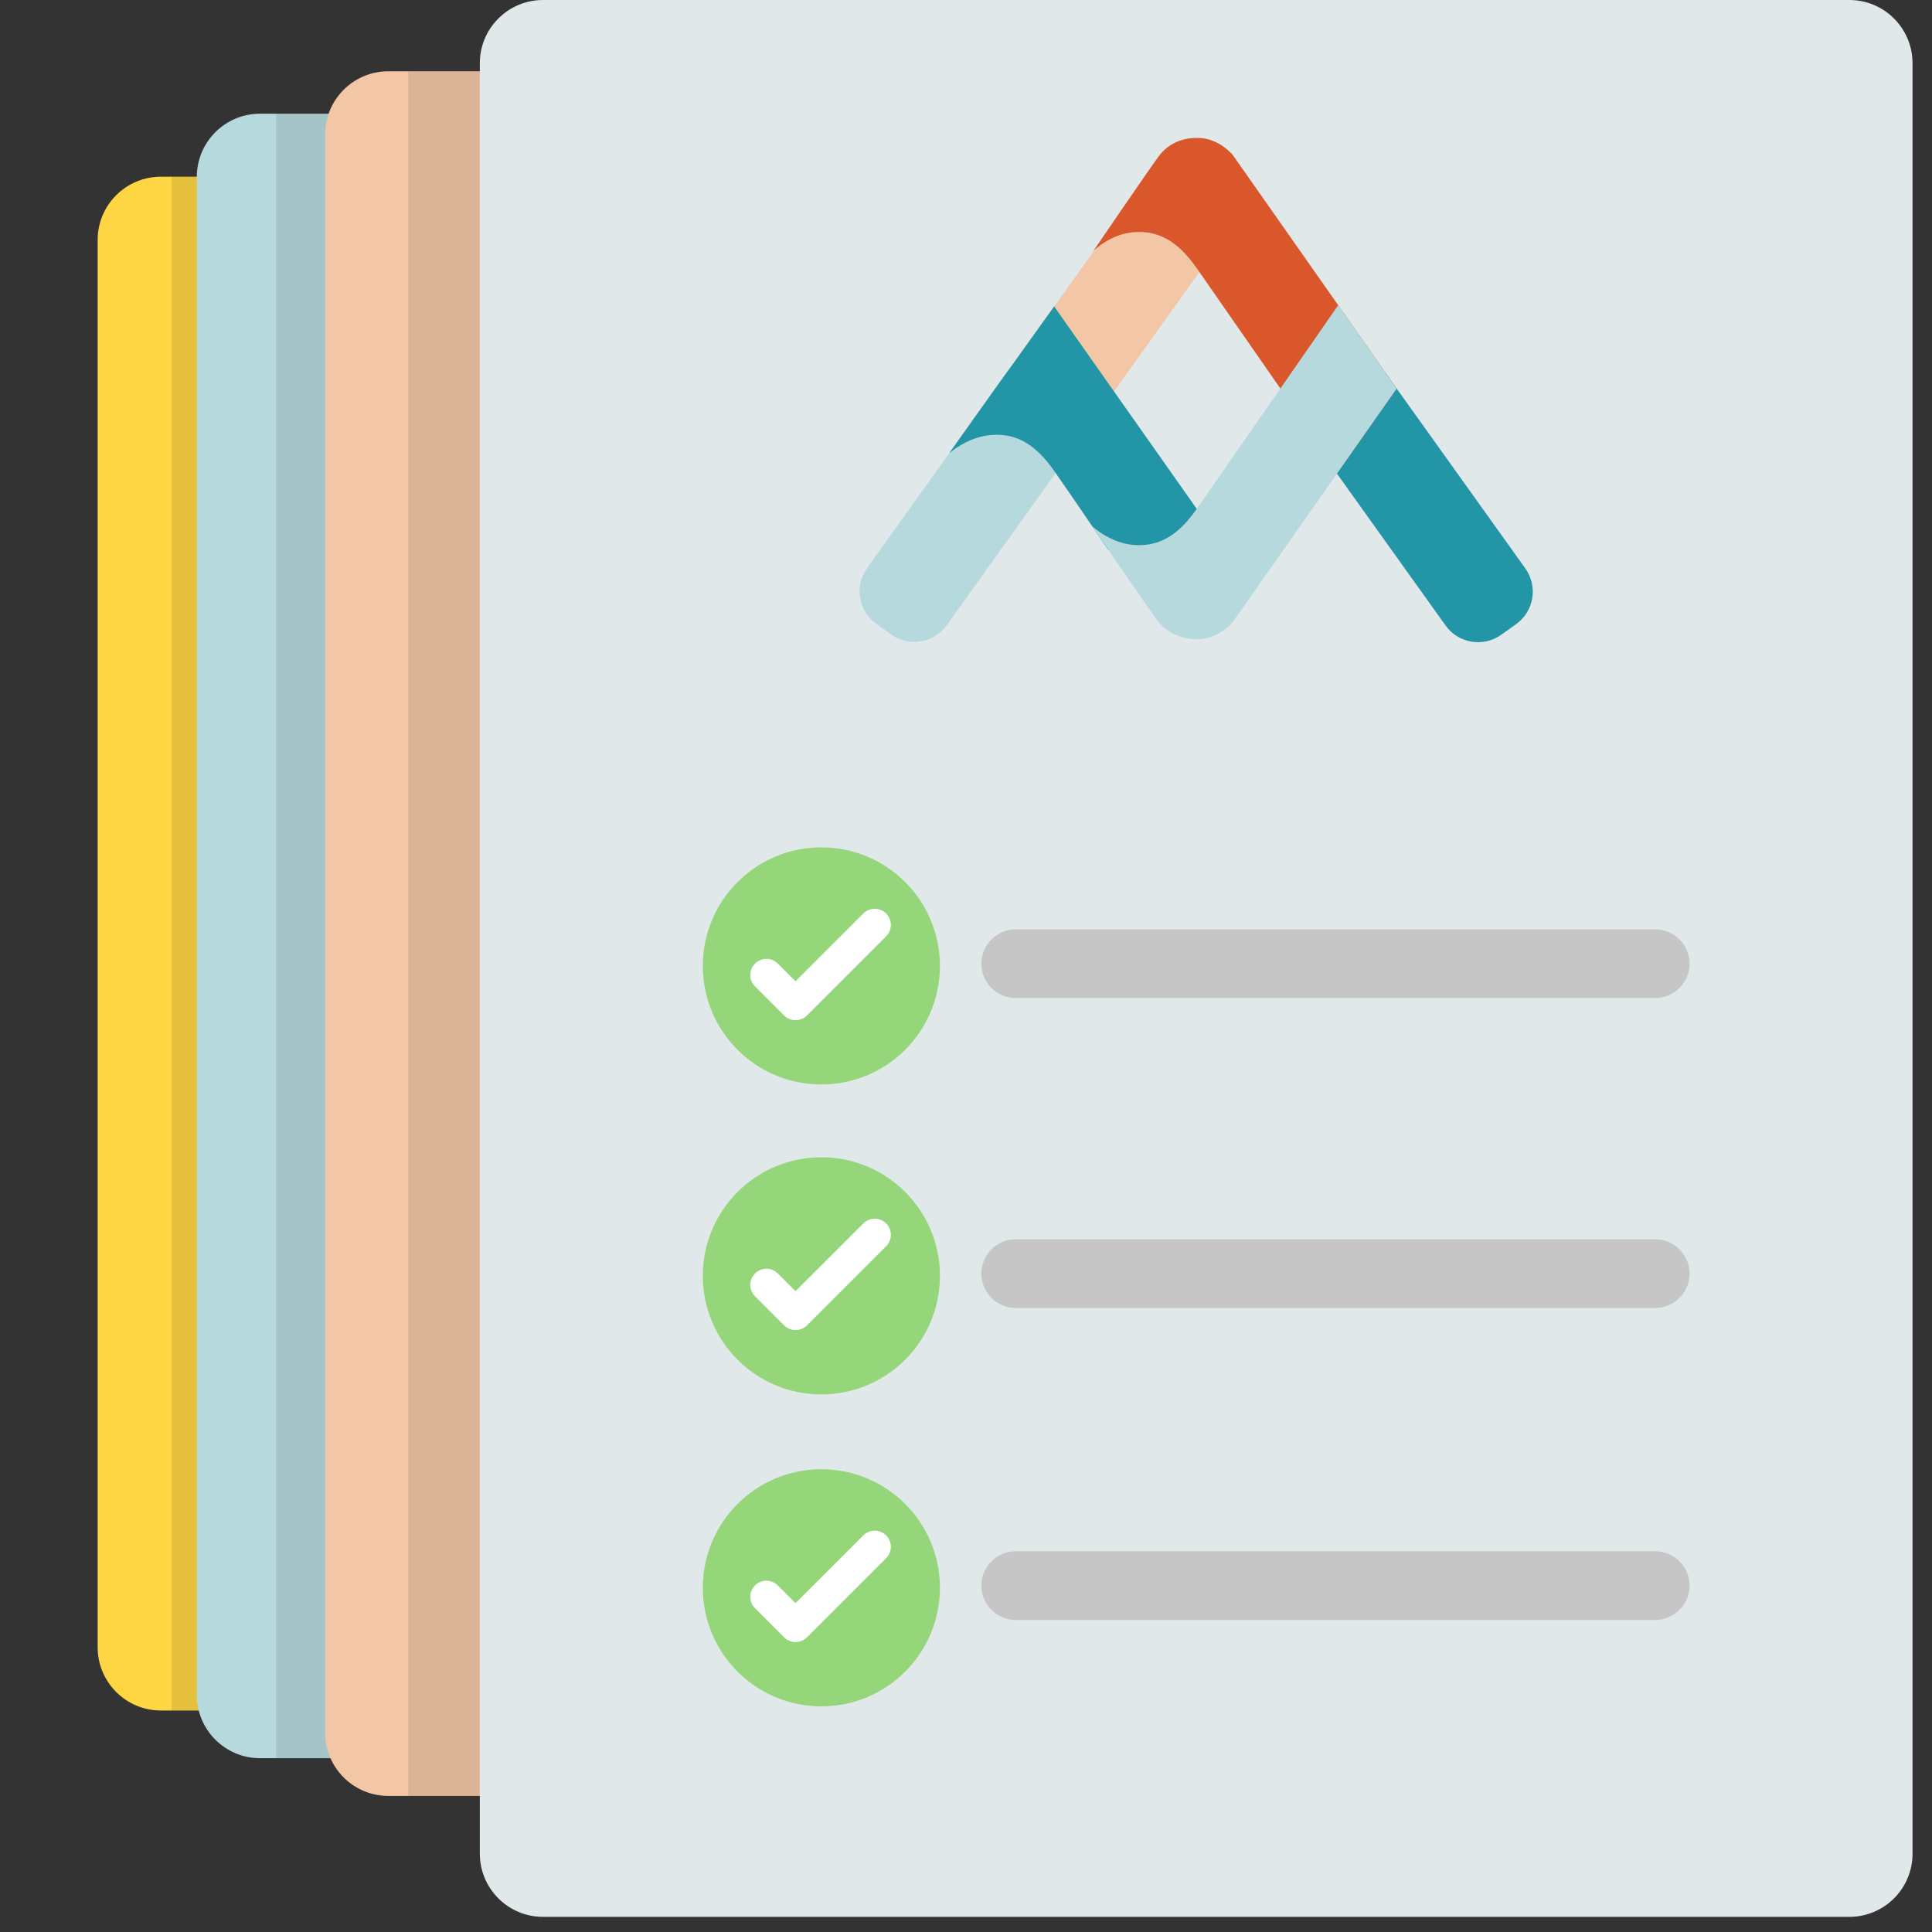 <?xml version="1.0" encoding="utf-8"?>
<!-- Generator: Adobe Illustrator 23.0.4, SVG Export Plug-In . SVG Version: 6.00 Build 0)  -->
<svg version="1.1" xmlns="http://www.w3.org/2000/svg" xmlns:xlink="http://www.w3.org/1999/xlink" x="0px" y="0px"
	 viewBox="0 0 512 512" style="enable-background:new 0 0 512 512;" xml:space="preserve">
<rect x="0" y="0" width="512" height="512" fill="#333333" stroke="none"/>
<style type="text/css">
	.st0{fill:#FED542;}
	.st1{opacity:0.1;}
	.st2{fill:#B6D9DE;}
	.st3{fill:#F3C6A6;}
	.st4{fill:#F9B233;}
	.st5{fill:#FCD28D;}
	.st6{fill:#D39233;}
	.st7{fill:#F2C89C;}
	.st8{fill:#E5C19E;}
	.st9{fill:none;stroke:#2295A7;stroke-width:3;stroke-miterlimit:10;stroke-dasharray:11,5;}
	.st10{fill:none;stroke:#F3C6A6;stroke-width:3;stroke-miterlimit:10;stroke-dasharray:11,5;}
	.st11{fill:none;stroke:#B6D9DE;stroke-width:3;stroke-miterlimit:10;stroke-dasharray:11,5;}
	.st12{fill:none;stroke:#D9572B;stroke-width:3;stroke-miterlimit:10;stroke-dasharray:11,5;}
	.st13{fill:#DADADA;}
	.st14{fill:#EDEDED;}
	.st15{fill:#F6F6F6;}
	.st16{fill:#C6C6C6;}
	.st17{fill:none;stroke:#7CED9E;stroke-width:3;stroke-miterlimit:8;stroke-dasharray:12,4;}
	.st18{fill:none;stroke:#B6DEFC;stroke-width:3;stroke-miterlimit:8;stroke-dasharray:12,4;}
	.st19{fill:none;stroke:#B6DEFC;stroke-width:3;stroke-miterlimit:8;}
	.st20{fill:none;stroke:#B6DEFC;stroke-width:3;stroke-miterlimit:8;stroke-dasharray:12.679,4.226;}
	.st21{fill:none;stroke:#B6DEFC;stroke-width:3;stroke-miterlimit:8;stroke-dasharray:11.932,3.977;}
	.st22{fill:none;stroke:#B6DEFC;stroke-width:3;stroke-miterlimit:8;stroke-dasharray:10.61,3.537;}
	.st23{fill:none;stroke:#7CED9E;stroke-width:3;stroke-miterlimit:8;}
	.st24{fill:none;stroke:#7CED9E;stroke-width:3;stroke-miterlimit:8;stroke-dasharray:11.146,3.715;}
	.st25{fill:none;stroke:#7CED9E;stroke-width:3;stroke-miterlimit:8;stroke-dasharray:11.932,3.977;}
	.st26{fill:none;stroke:#7CED9E;stroke-width:3;stroke-miterlimit:8;stroke-dasharray:12.575,4.192;}
	.st27{fill:#94C9EA;}
	.st28{fill:#36A9E1;}
	.st29{fill:#B6DEFC;}
	.st30{fill:#CB9800;}
	.st31{fill:#CC9901;}
	.st32{fill:#CD9A02;}
	.st33{fill:#CD9B03;}
	.st34{fill:#CE9C04;}
	.st35{fill:#CF9D05;}
	.st36{fill:#D09E06;}
	.st37{fill:#D09F07;}
	.st38{fill:#D1A008;}
	.st39{fill:#D2A009;}
	.st40{fill:#D3A10A;}
	.st41{fill:#D3A20B;}
	.st42{fill:#D4A30C;}
	.st43{fill:#D5A40D;}
	.st44{fill:#D6A50E;}
	.st45{fill:#D6A60F;}
	.st46{fill:#D7A710;}
	.st47{fill:#D8A811;}
	.st48{fill:#D9A912;}
	.st49{fill:#D9AA13;}
	.st50{fill:#DAAB14;}
	.st51{fill:#DBAC15;}
	.st52{fill:#DCAD16;}
	.st53{fill:#DCAE17;}
	.st54{fill:#DDAF18;}
	.st55{fill:#DEB019;}
	.st56{fill:#DFB01A;}
	.st57{fill:#DFB11B;}
	.st58{fill:#E0B21C;}
	.st59{fill:#E1B31D;}
	.st60{fill:#E2B41E;}
	.st61{fill:#E2B51F;}
	.st62{fill:#E3B620;}
	.st63{fill:#E4B721;}
	.st64{fill:#E5B822;}
	.st65{fill:#E5B922;}
	.st66{fill:#E6BA23;}
	.st67{fill:#E7BB24;}
	.st68{fill:#E8BC25;}
	.st69{fill:#E8BD26;}
	.st70{fill:#E9BE27;}
	.st71{fill:#EABF28;}
	.st72{fill:#EBC029;}
	.st73{fill:#EBC12A;}
	.st74{fill:#ECC12B;}
	.st75{fill:#EDC22C;}
	.st76{fill:#EEC32D;}
	.st77{fill:#EEC42E;}
	.st78{fill:#EFC52F;}
	.st79{fill:#F0C630;}
	.st80{fill:#F1C731;}
	.st81{fill:#F1C832;}
	.st82{fill:#F2C933;}
	.st83{fill:#F3CA34;}
	.st84{fill:#F4CB35;}
	.st85{fill:#F4CC36;}
	.st86{fill:#F5CD37;}
	.st87{fill:#F6CE38;}
	.st88{fill:#F7CF39;}
	.st89{fill:#F7D03A;}
	.st90{fill:#F8D13B;}
	.st91{fill:#F9D13C;}
	.st92{fill:#FAD23D;}
	.st93{fill:#FAD33E;}
	.st94{fill:#FBD43F;}
	.st95{fill:#FCD540;}
	.st96{fill:#FDD641;}
	.st97{fill:#FDD742;}
	.st98{fill:#FED843;}
	.st99{fill:#FFD944;}
	.st100{fill:#007978;}
	.st101{fill:#017A79;}
	.st102{fill:#027B7A;}
	.st103{fill:#037C7B;}
	.st104{fill:#047D7C;}
	.st105{fill:#057E7D;}
	.st106{fill:#067F7E;}
	.st107{fill:#06807F;}
	.st108{fill:#078180;}
	.st109{fill:#088281;}
	.st110{fill:#098382;}
	.st111{fill:#0A8483;}
	.st112{fill:#0B8484;}
	.st113{fill:#0C8585;}
	.st114{fill:#0D8686;}
	.st115{fill:#0E8787;}
	.st116{fill:#0F8888;}
	.st117{fill:#108989;}
	.st118{fill:#118A8A;}
	.st119{fill:#128B8B;}
	.st120{fill:#138C8C;}
	.st121{fill:#138D8D;}
	.st122{fill:#148E8E;}
	.st123{fill:#158F8F;}
	.st124{fill:#169090;}
	.st125{fill:#179191;}
	.st126{fill:#189292;}
	.st127{fill:#199393;}
	.st128{fill:#1A9494;}
	.st129{fill:#1B9595;}
	.st130{fill:#1C9696;}
	.st131{fill:#1D9797;}
	.st132{fill:#1E9898;}
	.st133{fill:#1F9999;}
	.st134{fill:#209A9A;}
	.st135{fill:#219B9B;}
	.st136{fill:#229C9C;}
	.st137{fill:#239D9D;}
	.st138{fill:#249E9E;}
	.st139{fill:#259F9F;}
	.st140{fill:#26A0A0;}
	.st141{fill:#27A1A1;}
	.st142{fill:#28A2A2;}
	.st143{fill:#29A3A3;}
	.st144{fill:#2AA4A4;}
	.st145{fill:#2BA5A5;}
	.st146{fill:#2BA6A6;}
	.st147{fill:#2CA7A7;}
	.st148{fill:#2DA8A8;}
	.st149{fill:#2EA9A9;}
	.st150{fill:#2FAAAA;}
	.st151{fill:#30ABAB;}
	.st152{fill:#31ACAC;}
	.st153{fill:#32ADAD;}
	.st154{fill:#33AEAE;}
	.st155{fill:#34AEAF;}
	.st156{fill:#35AFB0;}
	.st157{fill:#36B0B1;}
	.st158{fill:#37B1B2;}
	.st159{fill:#38B2B3;}
	.st160{fill:#38B3B4;}
	.st161{fill:#39B4B5;}
	.st162{fill:#3AB5B6;}
	.st163{fill:#3BB6B7;}
	.st164{fill:#3CB7B8;}
	.st165{fill:#3DB8B9;}
	.st166{fill:#3EB9BA;}
	.st167{fill:#C86500;}
	.st168{fill:#C96600;}
	.st169{fill:#C96700;}
	.st170{fill:#CA6800;}
	.st171{fill:#CB6900;}
	.st172{fill:#CC6A00;}
	.st173{fill:#CC6B00;}
	.st174{fill:#CD6C00;}
	.st175{fill:#CE6D00;}
	.st176{fill:#CF6E00;}
	.st177{fill:#CF6F00;}
	.st178{fill:#D07000;}
	.st179{fill:#D17100;}
	.st180{fill:#D17200;}
	.st181{fill:#D27300;}
	.st182{fill:#D37400;}
	.st183{fill:#D47500;}
	.st184{fill:#D47600;}
	.st185{fill:#D57700;}
	.st186{fill:#D67800;}
	.st187{fill:#D67900;}
	.st188{fill:#D77A00;}
	.st189{fill:#D87B00;}
	.st190{fill:#D97C00;}
	.st191{fill:#D97D00;}
	.st192{fill:#DA7E00;}
	.st193{fill:#DB7F00;}
	.st194{fill:#DC8000;}
	.st195{fill:#DD8100;}
	.st196{fill:#DE8200;}
	.st197{fill:#DE8300;}
	.st198{fill:#DF8400;}
	.st199{fill:#E08500;}
	.st200{fill:#E18600;}
	.st201{fill:#E18700;}
	.st202{fill:#E28800;}
	.st203{fill:#E38900;}
	.st204{fill:#E38A00;}
	.st205{fill:#E48B00;}
	.st206{fill:#E58C00;}
	.st207{fill:#E68D00;}
	.st208{fill:#E68E00;}
	.st209{fill:#E78F00;}
	.st210{fill:#E89000;}
	.st211{fill:#E89100;}
	.st212{fill:#E99200;}
	.st213{fill:#EA9300;}
	.st214{fill:#EB9400;}
	.st215{fill:#EB9500;}
	.st216{fill:#EC9600;}
	.st217{fill:#ED9700;}
	.st218{fill:#EE9800;}
	.st219{fill:#EE9900;}
	.st220{fill:#EF9A00;}
	.st221{opacity:0.2;}
	.st222{fill:#D57800;}
	.st223{fill:#FFC34B;}
	.st224{clip-path:url(#SVGID_2_);}
	.st225{fill:#EEEEEE;}
	.st226{fill:#A6A8AB;}
	.st227{fill:#D50018;}
	.st228{fill:#0093A8;}
	.st229{fill:#D0D0D0;}
	.st230{fill:#F8F8F8;}
	.st231{fill:#009899;}
	.st232{fill:#7FD7D6;}
	.st233{clip-path:url(#SVGID_4_);}
	.st234{fill:#E2B121;}
	.st235{fill:#FFE594;}
	.st236{clip-path:url(#SVGID_6_);}
	.st237{fill:#95D67B;}
	.st238{fill:none;stroke:#FFFFFF;stroke-width:13;stroke-linecap:round;stroke-linejoin:round;stroke-miterlimit:10;}
	.st239{fill:#2295A7;}
	.st240{fill:#D9572B;}
	.st241{fill:#FFFFFF;}
	.st242{clip-path:url(#SVGID_8_);}
	.st243{fill:none;stroke:#FFFFFF;stroke-width:1.718;stroke-miterlimit:10;}
	.st244{clip-path:url(#SVGID_10_);}
	.st245{fill:none;stroke:#FFFFFF;stroke-width:1.402;stroke-miterlimit:10;}
	.st246{fill:#B2B2B2;}
	.st247{fill:none;stroke:#FFFFFF;stroke-width:0.53;stroke-miterlimit:10;}
	.st248{opacity:0.2;fill:#1D1D1B;}
	.st249{fill:#CC8109;}
	.st250{fill:#8E5F1B;}
	.st251{fill:#FCD9B1;}
	.st252{fill:#936037;}
	.st253{fill:#2AA1AD;}
	.st254{fill:#12777C;}
	.st255{fill:none;stroke:#FFFFFF;stroke-width:0.688;stroke-miterlimit:10;}
	.st256{fill:#FFCFAE;}
	.st257{fill:#EFB77F;}
	.st258{fill:#DD9D64;}
	.st259{fill:#2FADBA;}
	.st260{fill:#168691;}
	.st261{fill:#E8AE9E;}
	.st262{fill:#F98F8F;}
	.st263{fill:#BC7F71;}
	.st264{fill:#73C8EA;}
	.st265{fill:#60BCD8;}
	.st266{fill:#1F90AA;}
	.st267{fill:#B77915;}
	.st268{fill:#FFDFB0;}
	.st269{fill:#EFEFEF;}
	.st270{fill:#A7A9AC;}
	.st271{fill:#C42626;}
	.st272{fill:#0892A6;}
	.st273{fill:#64B8BA;}
	.st274{fill:#D1D1D1;}
	.st275{fill:#F9F9F9;}
	.st276{fill:#D3D3D3;}
	.st277{fill:#00A19A;}
	.st278{fill:#1DDDCF;}
	.st279{fill:#C19048;}
	.st280{fill:#DDAA66;}
	.st281{opacity:0.3;fill:#282828;}
	.st282{opacity:0.6;fill:#141414;}
	.st283{fill:#F2BB79;}
	.st284{opacity:0.4;fill:#282828;}
	.st285{fill:#EDB777;}
	.st286{fill:#373C3F;}
	.st287{fill:#505453;}
	.st288{fill:#1C2225;}
	.st289{fill:#3B3F40;}
	.st290{fill:url(#SVGID_11_);}
	.st291{fill:#A85D00;}
	.st292{fill:#E58919;}
	.st293{fill:#CC7A16;}
	.st294{fill:#AB6613;}
	.st295{fill:#E0B350;}
	.st296{fill:#CD8B19;}
	.st297{fill:#B86A0B;}
	.st298{fill:#DE9B16;}
	.st299{fill:#E0981B;}
	.st300{fill:#8C7900;}
	.st301{fill:#131314;}
	.st302{fill:#313131;}
	.st303{fill:url(#SVGID_12_);}
	.st304{fill:#FFAA00;}
	.st305{fill:#C27100;}
	.st306{fill:#DA7F00;}
	.st307{fill:#F2C91F;}
	.st308{fill:#747776;}
	.st309{fill:#BA6300;}
	.st310{fill:#823600;}
	.st311{fill:#C26700;}
	.st312{fill:#7E1F00;}
	.st313{fill:#9E4700;}
	.st314{fill:#F8D64B;}
	.st315{fill:#F79900;}
	.st316{fill:#C56000;}
	.st317{fill:#DB8318;}
	.st318{fill:#FAB03E;}
	.st319{fill:#E07500;}
	.st320{fill:#9C4300;}
	.st321{fill:#D17000;}
	.st322{fill:#B2B1AD;}
	.st323{fill:#B85F00;}
	.st324{fill:#A14B00;}
	.st325{fill:#D3D2D0;}
	.st326{fill:#272727;}
	.st327{fill:#1D1D1D;}
	.st328{fill:#C97735;}
	.st329{fill:#BC5705;}
	.st330{fill:#BD4D00;}
	.st331{fill:#E07705;}
	.st332{fill:#E09C05;}
	.st333{fill:#EDA94D;}
	.st334{fill:#BAA58E;}
	.st335{fill:#393939;}
	.st336{fill:url(#SVGID_13_);}
	.st337{fill:url(#SVGID_14_);}
	.st338{fill:url(#SVGID_15_);}
	.st339{fill:url(#SVGID_16_);}
	.st340{fill:url(#SVGID_17_);}
	.st341{fill:#111111;}
	.st342{fill:#242424;}
	.st343{fill:#212121;}
	.st344{fill:#161714;}
	.st345{fill:#030303;}
	.st346{fill:#994500;}
	.st347{fill:#964900;}
	.st348{fill:#0F0C0B;}
	.st349{fill:#A95200;}
	.st350{fill:#A34F00;}
	.st351{fill:#A64B0A;}
	.st352{fill:#D15F0C;}
	.st353{fill:#CE5D0C;}
	.st354{fill:#D97700;}
	.st355{fill:#283C80;}
	.st356{fill:#1A285A;}
	.st357{fill:#FF9A0E;}
	.st358{fill:#F8680D;}
	.st359{fill:#DEB08A;}
	.st360{fill:#7FA9DB;}
	.st361{fill:#C74F0D;}
	.st362{fill:#D18D6D;}
	.st363{fill:#F1BE8F;}
	.st364{fill:#DF9876;}
	.st365{fill:#4F2900;}
	.st366{fill:#EEEFF3;}
	.st367{fill:#A0A2A8;}
	.st368{opacity:0.3;}
	.st369{fill:#121214;}
	.st370{fill:#333333;}
	.st371{fill:#474747;}
	.st372{fill:#575757;}
	.st373{fill:#2B2B2B;}
	.st374{fill:#1F1F1F;}
	.st375{fill:#919191;}
	.st376{fill:#707070;}
	.st377{fill:#4F4F4F;}
	.st378{fill:#2A4E68;}
	.st379{fill:#0F2034;}
	.st380{fill:#1D374E;}
	.st381{fill:#303033;}
	.st382{fill:#080808;}
	.st383{fill:#08111C;}
	.st384{fill:#E6DAB0;}
	.st385{fill:#535359;}
	.st386{fill:#3576AB;}
	.st387{fill:#48A0E8;}
	.st388{fill:#2B5E85;}
	.st389{fill:#E31B25;}
	.st390{fill:#39698C;}
	.st391{fill:#FF6A00;}
	.st392{fill:#FF8400;}
	.st393{fill:#F5F5F5;}
	.st394{fill:#1183AA;}
	.st395{fill:#06667F;}
	.st396{fill:#3C3C3B;}
	.st397{fill:#FF7631;}
	.st398{fill:#CC7ADD;}
	.st399{fill:#A368AD;}
	.st400{fill:#854C91;}
	.st401{fill:#D4BB40;}
	.st402{fill:#FFFD45;}
	.st403{fill:#DB8A00;}
	.st404{fill:#BD7B1A;}
	.st405{fill:#EDA100;}
	.st406{fill:#BDCACF;}
	.st407{fill:#DFE1EB;}
	.st408{fill:#D3D3D9;}
	.st409{fill:#9FA7AB;}
	.st410{fill:#C7C7C7;}
	.st411{fill:url(#SVGID_18_);}
	.st412{fill:#E6F5FF;}
	.st413{fill:url(#SVGID_19_);}
	.st414{fill:url(#SVGID_20_);}
	.st415{fill:url(#SVGID_21_);}
	.st416{fill:url(#SVGID_22_);}
	.st417{fill:url(#SVGID_23_);}
	.st418{fill:#E7E3E3;}
	.st419{fill:url(#SVGID_24_);}
	.st420{fill:url(#SVGID_25_);}
	.st421{fill:url(#SVGID_26_);}
	.st422{fill:url(#SVGID_27_);}
	.st423{fill:url(#SVGID_28_);}
	.st424{fill:url(#SVGID_29_);}
	.st425{fill:url(#SVGID_30_);}
	.st426{fill:url(#SVGID_31_);}
	.st427{fill:url(#SVGID_32_);}
	.st428{fill:url(#SVGID_33_);}
	.st429{fill:url(#SVGID_34_);}
	.st430{fill:url(#SVGID_35_);}
	.st431{fill:url(#SVGID_36_);}
	.st432{fill:url(#SVGID_37_);}
	.st433{fill:url(#SVGID_38_);}
	.st434{fill:url(#SVGID_39_);}
	.st435{fill:url(#SVGID_40_);}
	.st436{fill:url(#SVGID_41_);}
	.st437{fill:url(#SVGID_42_);}
	.st438{fill:url(#SVGID_43_);}
	.st439{fill:url(#SVGID_44_);}
	.st440{fill:url(#SVGID_45_);}
	.st441{fill:url(#SVGID_46_);}
	.st442{fill:url(#SVGID_47_);}
	.st443{fill:#B8B8B8;}
	.st444{fill:#D6D6D6;}
	.st445{fill:#909090;}
	.st446{fill:#636363;}
	.st447{fill:#E1E8EA;}
	.st448{fill:#7BD6CD;}
	.st449{fill:#94A2E0;}
	.st450{fill:#C0A9ED;}
	.st451{enable-background:new    ;}
	.st452{fill:#D18C05;}
	.st453{fill:#FFCF40;}
	.st454{fill:#EFB224;}
	.st455{opacity:0.3;fill:#EFB224;}
	.st456{fill:#B67602;}
	.st457{fill:#201F1D;}
	.st458{fill:#242321;}
	.st459{fill:#282725;}
	.st460{fill:url(#SVGID_48_);}
	.st461{opacity:0.5;fill:#B08A47;}
	.st462{opacity:0.6;fill:#443C2C;}
	.st463{fill:#323232;}
	.st464{fill:#4C4C4C;}
	.st465{fill:#FFE066;}
	.st466{fill:#7A7A7A;}
	.st467{fill:#CF6800;}
	.st468{opacity:0.8;fill:#443C2C;}
	.st469{fill:#2D271F;}
	.st470{fill:#383125;}
	.st471{fill:#443C2C;}
	.st472{fill:#33322F;}
	.st473{fill:#373633;}
	.st474{fill:url(#SVGID_49_);}
	.st475{fill:url(#SVGID_50_);}
	.st476{fill:#7B571E;}
	.st477{fill:#F9BBA5;}
	.st478{fill:#93BEE5;}
	.st479{fill:#C4F2A7;}
	.st480{fill:#075F68;}
	.st481{fill:#7DEDF9;}
	.st482{fill:#D88F79;}
	.st483{fill:#E2B393;}
	.st484{fill:#EFD9A8;}
	.st485{fill:#D37A7A;}
	.st486{fill:#1D71B8;}
	.st487{fill:#47C9FC;}
	.st488{fill:#094F7F;}
	.st489{clip-path:url(#SVGID_52_);}
	.st490{fill:#F9CF59;}
	.st491{fill:#EFF4F4;}
	.st492{fill:#C9C9C9;}
	.st493{fill:#00879A;}
	.st494{fill:#F39200;}
</style>
<g id="Capa_1">
	<g>
		<path class="st0" d="M312.94,453.3H42.63c-9.25,0-16.75-7.5-16.75-16.75V63.58c0-9.25,7.5-16.75,16.75-16.75h270.3
			c9.25,0,16.75,7.5,16.75,16.75v372.98C329.68,445.8,322.19,453.3,312.94,453.3z"/>
		<rect x="45.5" y="46.86" class="st1" width="16.85" height="406.44"/>
	</g>
	<g>
		<path class="st2" d="M361.14,465.94H68.91c-9.25,0-16.75-7.5-16.75-16.75V46.88c0-9.25,7.5-16.75,16.75-16.75h292.23
			c9.25,0,16.75,7.5,16.75,16.75v402.31C377.89,458.44,370.39,465.94,361.14,465.94z"/>
		<rect x="73.19" y="30.17" class="st1" width="18.06" height="435.77"/>
	</g>
	<g>
		<path class="st3" d="M411.01,475.94h-308.1c-9.25,0-16.75-7.5-16.75-16.75V35.64c0-9.25,7.5-16.75,16.75-16.75h308.1
			c9.25,0,16.75,7.5,16.75,16.75v423.55C427.76,468.44,420.26,475.94,411.01,475.94z"/>
		<rect x="108.22" y="19" class="st1" width="18.94" height="456.94"/>
	</g>
	<path class="st447" d="M490.09,507.99H143.91c-9.25,0-16.75-7.5-16.75-16.75V16.75c0-9.25,7.5-16.75,16.75-16.75h346.18
		c9.25,0,16.75,7.5,16.75,16.75v474.5C506.84,500.5,499.34,507.99,490.09,507.99z"/>
	<g>
		<path class="st3" d="M272.38,117.47l-3.92-2.8c-4.75-3.4-5.85-10.01-2.45-14.77l36.71-51.32c3.4-4.75,10.01-5.85,14.77-2.45
			l3.92,2.8c4.75,3.4,5.85,10.01,2.45,14.77l-36.71,51.32C283.74,119.77,277.13,120.87,272.38,117.47z"/>
		<path class="st2" d="M236.14,168.13l-3.92-2.8c-4.75-3.4-5.85-10.01-2.45-14.77l36.71-51.32c3.4-4.75,10.01-5.85,14.77-2.45
			l3.92,2.8c4.75,3.4,5.85,10.01,2.45,14.77l-36.71,51.32C247.51,170.44,240.9,171.54,236.14,168.13z"/>
		<path class="st239" d="M397.86,168.21l3.92-2.8c4.75-3.4,5.85-10.01,2.45-14.77l-36.71-51.32c-3.4-4.75-10.01-5.85-14.77-2.45
			l-3.92,2.8c-4.75,3.4-5.85,10.01-2.45,14.77l36.71,51.32C386.49,170.52,393.1,171.61,397.86,168.21z"/>
		<path class="st239" d="M269.32,95.22c-2.11,2.79-17.81,24.93-17.81,24.93s4.89-4.38,11.1-4.87c6.21-0.5,11.43,1.93,16.7,9.44
			s14.38,21,14.38,21l28.95-3.07L288.93,94.8l-9.57-13.6L269.32,95.22z"/>
		<path class="st240" d="M354.63,125.04l15.5-22.07l-43.44-61.91c0,0-3.46-4.24-8.74-4.49c-5.28-0.25-8.76,2.04-10.87,4.84
			c-2.11,2.79-17.33,25.09-17.33,25.09s4.42-4.46,10.63-4.96s11.43,1.93,16.7,9.44S354.63,125.04,354.63,125.04z"/>
		<path class="st2" d="M354.63,80.89l15.5,22.09l-43.45,61.9c0,0-3.46,4.24-8.74,4.49c-5.28,0.25-9.15-2.18-11.26-4.98
			c-2.11-2.79-17.24-24.94-17.24-24.94s4.72,4.46,10.93,4.96s11.43-1.93,16.7-9.44C322.34,127.44,354.63,80.89,354.63,80.89z"/>
	</g>
	<g>
		<g>
			<circle class="st237" cx="217.67" cy="255.98" r="31.42"/>
			<path class="st241" d="M210.82,270.36c-1.09,0-2.19-0.42-3.02-1.25l-7.71-7.71c-1.67-1.67-1.67-4.38,0-6.04
				c1.67-1.67,4.38-1.67,6.04,0l4.69,4.69l17.97-17.96c1.67-1.67,4.38-1.67,6.04,0c1.67,1.67,1.67,4.38,0,6.04l-20.99,20.99
				C213,269.94,211.91,270.36,210.82,270.36z"/>
		</g>
		<path class="st16" d="M438.66,264.5h-169.5c-5.01,0-9.1-4.1-9.1-9.1v0c0-5.01,4.1-9.1,9.1-9.1h169.5c5.01,0,9.1,4.1,9.1,9.1v0
			C447.76,260.4,443.66,264.5,438.66,264.5z"/>
	</g>
	<g>
		<g>
			<circle class="st237" cx="217.67" cy="338.11" r="31.42"/>
			<path class="st241" d="M210.82,352.49c-1.09,0-2.19-0.42-3.02-1.25l-7.71-7.71c-1.67-1.67-1.67-4.38,0-6.04
				c1.67-1.67,4.38-1.67,6.04,0l4.69,4.69l17.97-17.96c1.67-1.67,4.38-1.67,6.04,0c1.67,1.67,1.67,4.38,0,6.04l-20.99,20.99
				C213,352.07,211.91,352.49,210.82,352.49z"/>
		</g>
		<path class="st16" d="M438.66,346.63h-169.5c-5.01,0-9.1-4.1-9.1-9.1v0c0-5.01,4.1-9.1,9.1-9.1h169.5c5.01,0,9.1,4.1,9.1,9.1v0
			C447.76,342.53,443.66,346.63,438.66,346.63z"/>
	</g>
	<g>
		<g>
			<circle class="st237" cx="217.67" cy="420.78" r="31.42"/>
			<path class="st241" d="M210.82,435.16c-1.09,0-2.19-0.42-3.02-1.25l-7.71-7.71c-1.67-1.67-1.67-4.38,0-6.04
				c1.67-1.67,4.38-1.67,6.04,0l4.69,4.69l17.97-17.96c1.67-1.67,4.38-1.67,6.04,0c1.67,1.67,1.67,4.38,0,6.04l-20.99,20.99
				C213,434.74,211.91,435.16,210.82,435.16z"/>
		</g>
		<path class="st16" d="M438.66,429.3h-169.5c-5.01,0-9.1-4.1-9.1-9.1v0c0-5.01,4.1-9.1,9.1-9.1h169.5c5.01,0,9.1,4.1,9.1,9.1v0
			C447.76,425.2,443.66,429.3,438.66,429.3z"/>
	</g>
</g>
<g id="Guías">
</g>
</svg>
